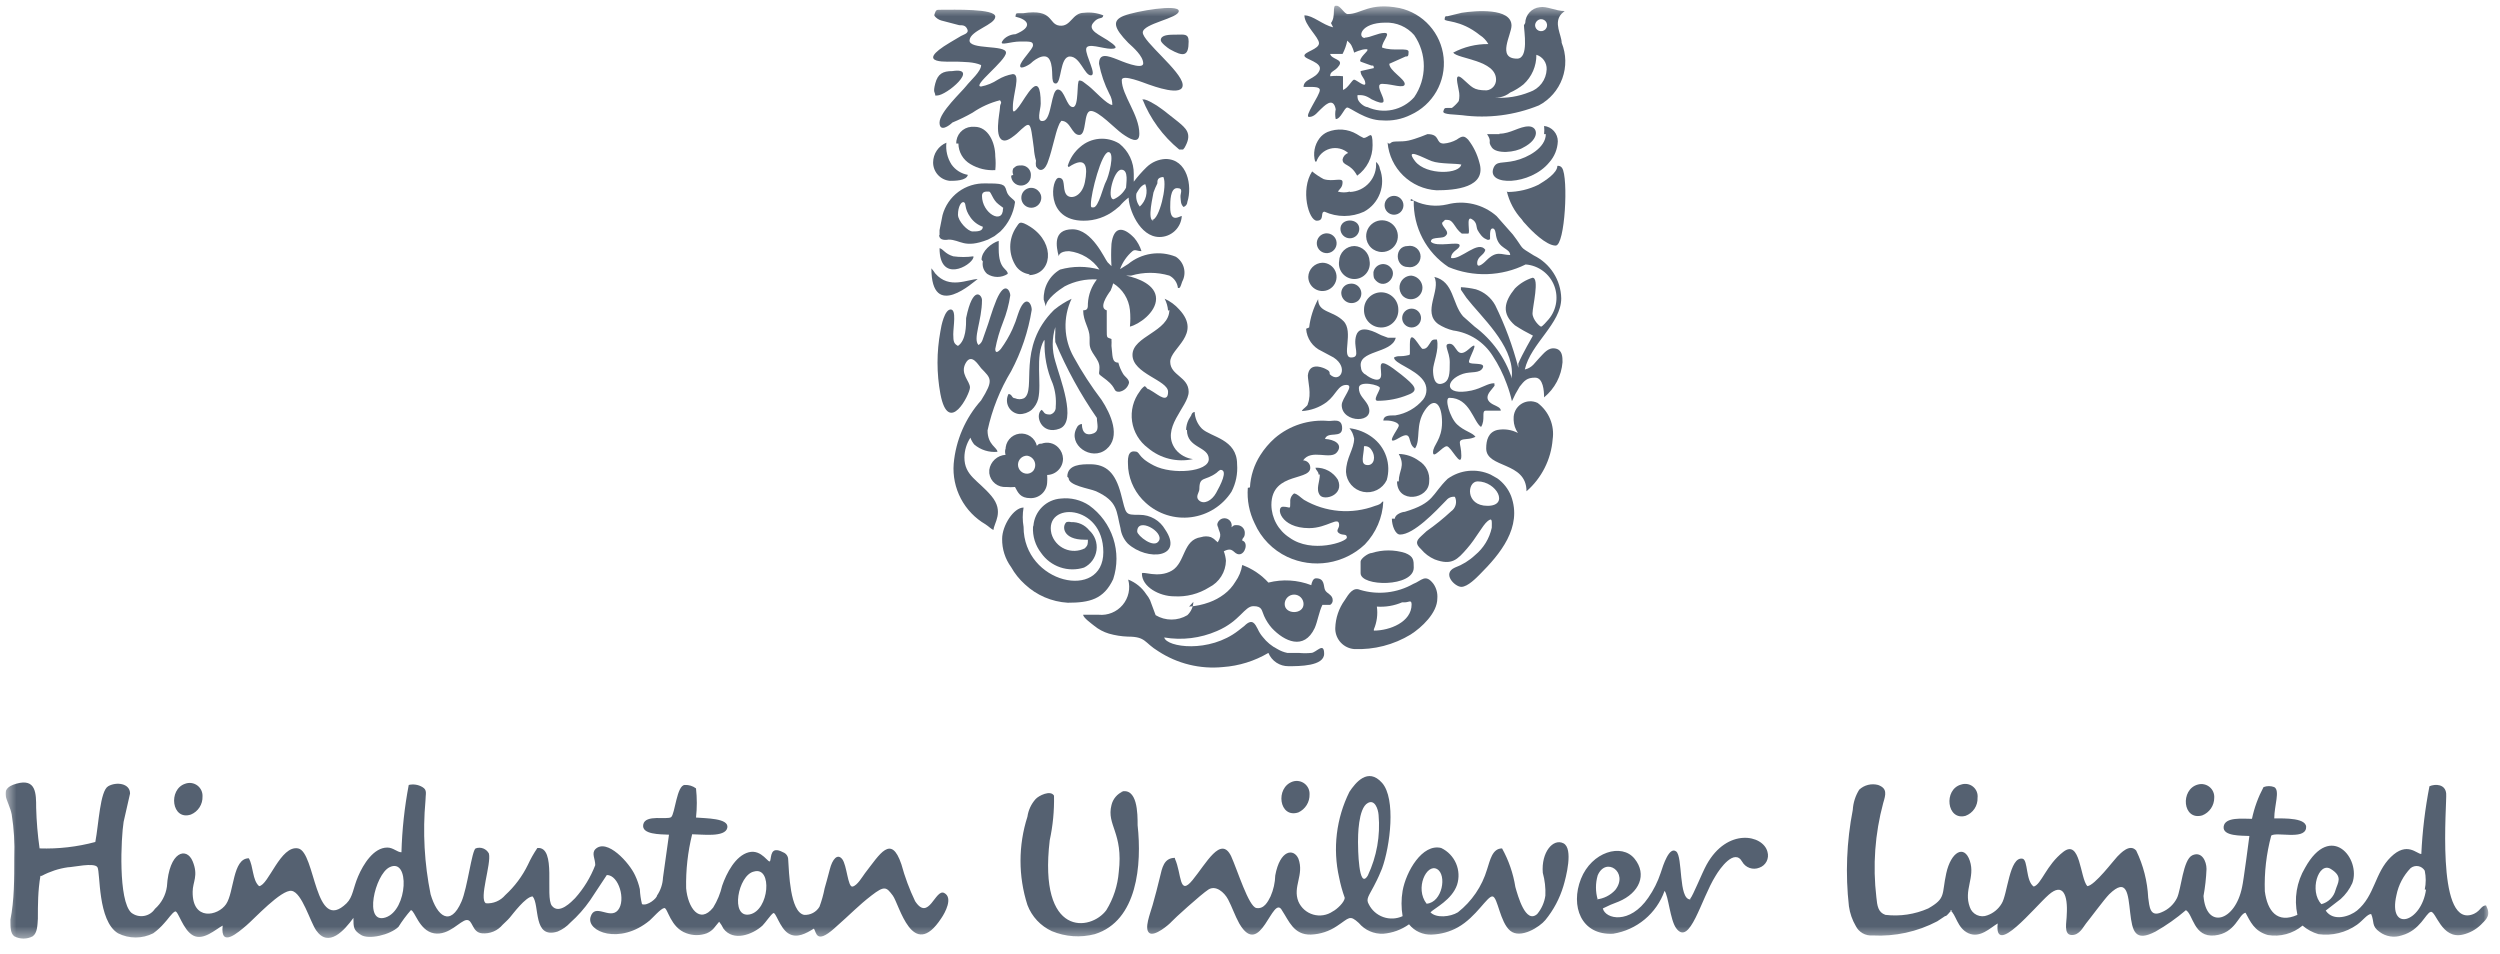 <svg xmlns="http://www.w3.org/2000/svg" fill="none" viewBox="0 0 228 87" height="87" width="228">
<g clip-path="url(#clip0_1467_3035)">
<mask height="86" width="227" y="0" x="0" maskUnits="userSpaceOnUse" style="mask-type:luminance" id="mask0_1467_3035">
<path fill="white" d="M226.93 0.5H0.5V85.6H226.93V0.5Z"></path>
</mask>
<g mask="url(#mask0_1467_3035)">
<path fill="#556171" d="M68.755 79.487C70.475 78.979 70.162 83.045 68.364 83.397C66.565 83.749 67.308 79.8 68.755 79.487ZM35.517 79.096C37.394 78.157 37.199 83.006 35.166 83.671C33.132 84.336 34.188 79.761 35.517 79.096ZM3.805 79.878C4.549 79.48 5.356 79.215 6.191 79.096C6.66 79.096 8.615 78.627 8.889 79.096C9.162 79.565 8.889 83.984 10.766 85.118C11.263 85.369 11.812 85.499 12.369 85.499C12.926 85.499 13.475 85.369 13.972 85.118C14.347 84.847 14.689 84.532 14.989 84.179C15.262 83.906 15.693 83.241 15.966 83.124C16.24 83.006 16.67 84.805 17.609 85.313C18.547 85.822 19.642 84.766 20.307 84.414C20.072 86.525 21.753 85 22.457 84.414C23.161 83.827 25.664 81.09 26.602 81.247C27.541 81.403 28.284 84.062 28.831 84.844C29.965 86.486 31.412 84.844 32.233 83.71C32.233 84.57 32.233 84.844 32.937 85.274C33.641 85.704 35.557 85.274 36.339 84.531C36.675 83.993 37.055 83.484 37.473 83.006C37.825 83.006 38.216 84.883 39.584 85.118C40.953 85.352 41.969 83.945 42.556 83.906C43.142 83.866 43.025 85.04 43.964 85.118C44.316 85.149 44.672 85.094 44.998 84.958C45.325 84.822 45.614 84.608 45.841 84.336C46.075 84.101 46.271 83.945 46.505 83.671C46.74 83.397 47.952 81.755 48.578 81.755C49.242 82.537 48.578 85.665 50.846 84.961C51.292 84.776 51.692 84.496 52.019 84.14C52.697 83.536 53.3 82.853 53.818 82.107L55.343 79.8C56.437 79.8 57.102 82.107 56.359 83.006C55.616 83.906 54.248 82.302 53.857 83.632C53.465 84.961 56.516 86.213 59.253 83.945C59.526 83.71 60.269 82.85 60.582 82.811C60.895 82.772 61.13 84.609 62.615 85.118C63.209 85.336 63.86 85.336 64.453 85.118C65.079 84.844 65.196 84.492 65.587 84.062C65.74 84.255 65.871 84.465 65.978 84.688C66.878 85.9 68.637 85.235 69.537 84.414C69.81 84.14 70.28 83.436 70.514 83.28C70.749 83.124 71.101 84.609 71.883 85.118C72.665 85.626 73.525 85.118 74.229 84.688C74.463 85.04 74.424 86.134 76.067 84.688C77.709 83.241 78.257 82.615 79.469 81.677C80.681 80.738 80.837 80.895 81.424 81.677C82.01 82.459 83.222 87.738 85.842 83.749C86.194 83.241 86.937 81.872 86.116 81.442C85.295 81.012 84.708 84.101 83.457 82.185C82.94 81.104 82.521 79.978 82.206 78.822C81.267 76.046 80.251 77.884 78.882 79.643C78.647 79.956 78.178 80.777 77.748 80.856C77.318 80.934 77.24 78.9 76.81 78.353C76.38 77.805 75.91 78.353 75.676 79.291C75.441 80.23 75.363 80.425 75.207 81.012C75.097 81.584 74.94 82.147 74.737 82.693C74.594 82.935 74.386 83.132 74.138 83.263C73.89 83.394 73.61 83.454 73.33 83.436C72.039 83.163 71.961 79.526 71.883 78.392C71.883 78.246 71.838 78.104 71.754 77.985C71.67 77.866 71.551 77.776 71.414 77.727C70.24 77.102 70.358 78.157 70.24 78.509C70.123 78.861 69.498 77.415 68.285 77.727C67.073 78.04 66.252 79.643 65.861 80.777C65.698 81.482 65.42 82.156 65.04 82.772C63.789 84.336 62.733 82.772 62.576 81.012C62.541 79.353 62.725 77.696 63.124 76.085C63.984 76.085 66.135 76.398 66.33 75.499C66.526 74.599 64.297 74.638 63.476 74.56C63.574 73.677 63.574 72.785 63.476 71.901C63.184 71.681 62.824 71.571 62.459 71.588C61.716 71.588 61.56 74.247 61.208 74.521C60.856 74.795 58.862 74.247 58.666 75.186C58.471 76.124 60.23 76.085 61.012 76.124C61.012 76.124 60.543 79.526 60.465 80.034C60.438 80.622 60.249 81.191 59.917 81.677C59.917 81.911 59.057 82.654 58.549 82.459C58.44 82.01 58.374 81.552 58.353 81.09C58.257 80.658 58.113 80.239 57.923 79.839C57.415 78.705 55.342 76.398 54.287 77.454C53.935 77.845 54.287 78.314 54.287 78.9C53.862 80.008 53.24 81.028 52.449 81.911C52.136 82.224 51.002 83.436 50.337 82.615C49.673 81.794 50.807 77.18 49.008 77.336C48.679 77.82 48.392 78.33 48.148 78.861C47.638 79.909 46.935 80.851 46.075 81.638C45.861 81.891 45.59 82.09 45.284 82.219C44.978 82.349 44.647 82.404 44.316 82.38C43.651 81.99 44.824 78.783 44.589 77.845C44.48 77.632 44.296 77.466 44.072 77.379C43.849 77.293 43.602 77.291 43.377 77.375C43.025 77.571 42.634 80.973 42.087 82.224C41.07 84.57 39.858 83.554 39.271 81.559C38.702 78.756 38.544 75.884 38.802 73.035C38.802 72.409 38.998 72.058 38.528 71.784C38.153 71.558 37.704 71.488 37.277 71.588C36.891 73.613 36.669 75.666 36.612 77.727C36.221 77.727 35.869 77.297 35.322 77.297C34.071 77.297 33.132 78.822 32.663 79.917C32.194 81.012 32.194 81.794 31.607 82.38C28.675 85.235 28.792 77.688 27.189 77.375C25.585 77.063 24.491 80.738 23.63 80.816C23.005 80.269 23.122 79.018 22.692 78.275C21.206 78.275 21.362 81.364 20.619 82.459C19.877 83.554 17.53 84.023 17.57 81.325C17.57 80.425 18.117 79.878 17.57 78.549C17.022 77.219 15.419 77.61 15.223 80.856C15.113 81.642 14.725 82.364 14.129 82.889C14.015 83.059 13.868 83.205 13.697 83.316C13.525 83.427 13.332 83.501 13.13 83.534C12.928 83.567 12.722 83.558 12.523 83.508C12.325 83.457 12.139 83.366 11.978 83.241C10.766 82.146 11.039 76.398 11.274 74.951L11.861 72.37C11.861 71.432 10.609 71.275 9.866 71.706C9.123 72.136 9.006 75.147 8.693 76.789C7.037 77.234 5.324 77.432 3.61 77.375C3.434 76.144 3.33 74.904 3.297 73.661C3.297 72.37 3.297 70.963 1.498 71.471C-0.3 71.979 0.834 72.996 1.068 74.286C1.273 75.579 1.352 76.889 1.303 78.197C1.303 80.113 1.303 82.107 0.951 83.866C0.951 84.609 0.951 85.118 1.303 85.391C1.562 85.528 1.851 85.6 2.144 85.6C2.437 85.6 2.725 85.528 2.984 85.391C3.414 85.079 3.414 84.375 3.454 83.788C3.454 82.498 3.454 81.247 3.688 79.878H3.805ZM221.254 81.129C220.824 84.179 217.774 85.04 218.556 81.638C218.741 80.71 219.189 79.854 219.846 79.174C219.943 79.095 220.055 79.038 220.176 79.007C220.297 78.975 220.423 78.971 220.546 78.993C220.669 79.015 220.785 79.064 220.887 79.136C220.989 79.208 221.074 79.301 221.137 79.409C221.256 79.976 221.256 80.562 221.137 81.129H221.254ZM211.713 82.459C210.579 81.286 211.439 78.549 212.573 79.252C213.707 79.956 213.199 80.504 213.004 81.168C212.923 81.479 212.761 81.762 212.534 81.989C212.307 82.216 212.024 82.378 211.713 82.459ZM177.85 83.006C178.398 83.358 178.476 84.648 179.532 85.118C180.588 85.587 181.526 84.609 182.191 84.218C181.839 87.347 185.554 82.733 186.844 81.599C188.134 80.465 188.604 81.599 188.486 83.436C188.486 84.062 188.173 85.235 188.916 85.274C189.659 85.313 190.011 84.492 190.246 84.218C190.481 83.945 191.927 81.99 192.357 81.559C194 79.956 194.078 81.559 194.273 83.241C194.469 84.922 194.704 85.939 196.581 84.961C197.566 84.399 198.495 83.744 199.357 83.006C200.022 83.397 200.061 85.509 201.977 85.313C203.893 85.118 204.166 83.358 204.792 83.241C205.222 84.023 205.574 84.922 206.825 85.274C207.384 85.369 207.957 85.341 208.504 85.192C209.051 85.044 209.559 84.778 209.993 84.414C210.414 84.774 210.907 85.041 211.439 85.196C212.679 85.367 213.937 85.059 214.959 84.336C215.506 83.945 215.897 83.358 216.249 83.358C216.562 84.062 216.249 84.453 217.031 85C217.314 85.209 217.643 85.346 217.99 85.4C218.337 85.455 218.692 85.425 219.025 85.313C220.746 84.844 221.215 83.28 221.684 83.163C222.154 83.045 222.662 85.704 224.617 85.235C225.236 85.089 225.803 84.778 226.259 84.336C226.768 83.827 227.198 83.475 226.729 82.576C226.22 82.576 226.22 83.202 225.36 83.436C222.154 84.297 223.17 73.231 223.092 72.37C223.014 71.51 222.114 71.471 221.567 71.706C221.169 73.744 220.92 75.809 220.824 77.884C220.394 77.884 219.534 76.711 218.048 78.157C216.562 79.604 216.601 81.677 214.959 83.045C214.333 83.554 212.808 84.101 212.104 83.045L213.473 81.99C213.921 81.586 214.281 81.093 214.529 80.543C215.35 78.314 212.573 74.912 210.227 79.135C209.453 80.427 209.201 81.965 209.523 83.436C207.686 84.257 206.786 83.084 206.552 81.286C206.494 79.572 206.692 77.858 207.138 76.202C207.646 75.85 210.071 76.593 210.305 75.577C210.54 74.56 208.311 74.638 207.412 74.638C207.412 73.465 207.959 72.097 207.412 71.784C207.097 71.663 206.749 71.663 206.434 71.784C205.947 72.694 205.592 73.668 205.379 74.677C204.557 74.677 202.915 74.482 202.798 75.381C202.68 76.281 204.44 76.202 205.144 76.241C205.144 76.241 204.597 80.465 204.479 80.895C203.854 84.062 201.195 84.805 200.96 81.716C201.11 80.902 201.201 80.079 201.234 79.252C201.234 78.549 200.804 77.61 199.943 78.001C199.083 78.392 198.927 81.129 198.536 81.911C198.239 82.499 197.739 82.957 197.128 83.202C196.072 83.671 196.033 82.693 195.916 81.872C195.844 80.379 195.472 78.916 194.821 77.571C194.234 76.906 193.413 77.805 193.1 78.118C192.788 78.431 191.028 80.777 190.363 80.816C189.698 80.073 189.738 76.476 188.173 77.688C186.609 78.9 186.179 80.66 185.475 80.856C184.732 80.347 184.967 78.431 184.459 78.314C183.247 78.079 183.09 81.599 182.543 82.42C182.248 82.911 181.792 83.284 181.252 83.475C181.099 83.537 180.934 83.567 180.769 83.563C180.603 83.558 180.44 83.52 180.29 83.451C180.14 83.381 180.005 83.281 179.895 83.158C179.785 83.034 179.701 82.89 179.649 82.733C179.063 81.168 180.157 80.034 179.649 78.509C179.141 76.984 177.929 77.688 177.499 79.643C177.068 81.599 177.499 81.911 175.856 82.85C174.629 83.391 173.278 83.594 171.946 83.436C171.281 83.202 171.203 82.615 171.125 81.833C170.783 78.952 170.995 76.032 171.75 73.231C171.985 72.448 172.141 71.901 171.281 71.588C170.981 71.509 170.666 71.507 170.366 71.582C170.065 71.657 169.788 71.807 169.561 72.018C169.215 72.572 169.013 73.204 168.974 73.856C168.409 76.754 168.291 79.721 168.622 82.654C168.712 83.289 168.924 83.9 169.248 84.453C169.387 84.732 169.607 84.963 169.879 85.117C170.15 85.27 170.462 85.338 170.773 85.313C172.821 85.423 174.862 84.977 176.677 84.023L177.381 83.554C177.616 83.554 177.811 83.084 178.046 83.006H177.85ZM130.106 82.42C129.011 81.012 130.106 78.744 131.045 79.252C131.983 79.761 131.553 82.302 130.106 82.42ZM124.749 73.231C125.375 72.879 125.688 73.778 125.727 74.325C125.896 76.217 125.558 78.12 124.749 79.839C123.889 81.286 123.85 77.258 123.85 76.789C123.85 76.32 123.85 73.7 124.749 73.231ZM107.153 78.236C106.137 78.236 105.98 79.174 105.785 79.995C105.589 80.816 105.354 81.716 105.12 82.537C104.885 83.358 104.338 84.688 104.807 85.079C105.276 85.47 106.645 84.297 106.84 84.062C107.036 83.827 109.538 81.559 110.203 81.129C110.868 80.699 111.65 81.364 112.002 82.029C112.354 82.693 112.628 83.514 113.019 84.218C114.974 87.581 116.069 81.403 116.929 83.045C117.554 83.984 117.985 85.274 119.549 85.235C120.402 85.204 121.228 84.933 121.934 84.453C123.068 83.71 123.068 83.397 123.928 84.179C124.199 84.503 124.541 84.76 124.928 84.929C125.315 85.099 125.735 85.177 126.157 85.157C127.002 85.087 127.813 84.79 128.503 84.297C128.75 84.606 129.066 84.852 129.427 85.015C129.787 85.178 130.181 85.253 130.576 85.235C131.412 85.206 132.23 84.978 132.961 84.57C134.642 83.632 135.659 81.677 136.128 81.755C136.597 81.833 136.793 84.101 137.731 84.883C138.67 85.665 140.429 84.531 140.938 83.906C141.683 82.994 142.241 81.944 142.58 80.816C142.815 80.034 143.518 77.375 142.58 76.906C141.642 76.437 140.547 77.727 140.703 79.604C140.889 80.279 140.968 80.978 140.938 81.677C140.851 82.295 140.594 82.877 140.195 83.358C139.139 84.297 138.435 81.716 138.201 80.895C138.006 79.66 137.595 78.468 136.988 77.375C136.089 77.375 135.894 78.47 135.62 79.291C135.158 80.838 134.229 82.204 132.961 83.202C132.257 83.632 130.967 83.749 130.458 83.202C130.849 82.811 132.413 82.068 132.883 80.699C133.09 80.058 133.058 79.364 132.792 78.746C132.526 78.127 132.044 77.626 131.436 77.336C129.715 76.906 128.229 79.487 127.917 81.247C127.788 82.01 127.788 82.79 127.917 83.554C127.361 83.81 126.726 83.84 126.149 83.635C125.572 83.43 125.098 83.008 124.828 82.459C124.554 81.99 124.828 81.716 125.297 80.816C125.766 79.917 125.805 79.761 126.04 79.213C126.783 77.18 127.33 72.84 126.04 71.393C124.749 69.946 123.615 71.393 123.068 72.214C121.863 74.635 121.532 77.397 122.129 80.034C122.252 80.659 122.422 81.273 122.638 81.872C122.638 82.263 121.934 82.928 121.543 83.124C121.286 83.299 120.994 83.416 120.687 83.465C120.38 83.515 120.066 83.496 119.767 83.41C119.468 83.324 119.192 83.173 118.958 82.968C118.725 82.763 118.539 82.509 118.415 82.224C117.867 80.856 118.962 79.8 118.415 78.314C117.985 77.336 116.733 77.493 116.303 79.839C116.286 80.499 116.14 81.15 115.873 81.755C115.638 82.224 115.287 82.928 114.583 82.811C113.879 82.693 112.862 79.37 112.276 78.079C111.337 76.163 110.008 78.744 108.756 80.269C107.505 81.794 107.779 79.683 107.153 78.314V78.236ZM102.422 72.175C102.159 72.285 101.927 72.456 101.743 72.673C101.56 72.891 101.43 73.149 101.366 73.426C100.897 75.264 102.461 75.929 102.031 79.526C101.933 80.76 101.545 81.952 100.897 83.006C99.489 84.922 94.68 85.548 95.735 76.632C96.024 75.297 96.155 73.932 96.126 72.566C95.814 72.018 94.719 72.566 94.445 72.879C94.044 73.328 93.786 73.886 93.702 74.482C92.861 77.101 92.861 79.918 93.702 82.537C94.103 83.594 94.903 84.451 95.931 84.922C97.169 85.438 98.543 85.534 99.841 85.196C103.751 83.984 104.142 78.822 103.751 75.264C103.751 74.208 103.751 71.745 102.187 72.214L102.422 72.175ZM145.708 82.029C145.5 81.314 145.5 80.554 145.708 79.839C146.451 78.079 148.563 79.565 147.311 81.168C146.863 81.657 146.251 81.963 145.591 82.029H145.708ZM154.154 82.029C153.059 82.029 153.49 78.118 152.864 77.649C152.238 77.18 151.691 78.861 151.456 79.604C151.19 80.411 150.808 81.175 150.322 81.872C148.641 84.336 146.412 83.827 146.177 82.85C146.646 82.611 147.129 82.402 147.624 82.224C149.501 81.442 150.244 79.761 149.071 78.314C147.898 76.867 145.161 77.688 144.183 80.152C143.206 82.615 144.183 85.313 147.116 85.157C148.177 84.987 149.173 84.534 149.999 83.846C150.824 83.157 151.449 82.26 151.808 81.247C152.16 81.677 152.317 83.906 152.864 84.648C154.115 86.369 155.132 81.99 156.461 79.878C156.852 79.213 158.182 77.336 158.886 78.588C159.035 78.854 159.276 79.056 159.564 79.157C159.852 79.258 160.167 79.25 160.45 79.135C160.737 79.037 160.974 78.831 161.113 78.561C161.251 78.291 161.28 77.979 161.193 77.688C160.802 76.124 157.517 75.459 155.64 78.861C155.21 79.643 154.389 81.716 154.154 81.95V82.029ZM178.867 71.549C177.225 71.979 177.538 74.873 179.258 74.404C179.59 74.28 179.875 74.055 180.072 73.76C180.269 73.465 180.367 73.115 180.353 72.761C180.376 72.571 180.351 72.379 180.279 72.201C180.208 72.023 180.092 71.867 179.944 71.746C179.796 71.625 179.619 71.543 179.431 71.509C179.243 71.475 179.049 71.488 178.867 71.549ZM200.452 71.549C198.809 71.979 199.044 74.873 200.843 74.365C201.165 74.239 201.442 74.018 201.638 73.732C201.833 73.446 201.938 73.108 201.938 72.761C201.951 72.574 201.919 72.386 201.844 72.213C201.77 72.041 201.655 71.889 201.509 71.77C201.363 71.651 201.191 71.569 201.007 71.531C200.823 71.492 200.633 71.499 200.452 71.549ZM117.906 71.275C116.264 71.823 116.655 74.677 118.415 74.091C118.726 73.946 118.988 73.713 119.169 73.422C119.349 73.13 119.441 72.792 119.431 72.448C119.44 72.26 119.403 72.072 119.324 71.9C119.244 71.729 119.125 71.579 118.975 71.464C118.825 71.349 118.65 71.272 118.464 71.239C118.278 71.206 118.087 71.219 117.906 71.275ZM16.905 71.471C15.302 71.979 15.653 74.873 17.413 74.286C17.735 74.152 18.008 73.923 18.197 73.629C18.385 73.336 18.48 72.993 18.469 72.644C18.48 72.451 18.443 72.258 18.362 72.082C18.28 71.907 18.156 71.754 18.002 71.638C17.847 71.522 17.666 71.446 17.474 71.416C17.283 71.387 17.087 71.406 16.905 71.471ZM85.217 1.438C85.374 1.645 85.593 1.796 85.842 1.869L87.485 2.299C87.797 2.299 88.071 2.299 88.228 2.69C88.384 3.081 87.797 3.159 87.524 3.354L86.663 3.863C83.105 5.974 86.663 5.583 87.289 5.622C87.915 5.662 88.775 5.622 89.479 5.935C89.479 6.522 88.501 7.343 88.11 7.851C87.719 8.36 85.686 10.236 85.686 11.175C85.686 12.113 86.585 11.449 86.859 11.175C87.49 10.914 88.104 10.614 88.697 10.276C89.458 9.753 90.305 9.369 91.199 9.142C91.434 9.454 91.199 9.376 91.199 9.806C91.199 10.236 90.574 12.817 91.629 12.817C91.981 12.817 92.49 12.387 92.724 12.192C94.054 10.94 93.937 10.979 94.288 13.521C94.312 13.905 94.378 14.285 94.484 14.655C94.456 14.823 94.456 14.995 94.484 15.163C94.758 15.633 95.11 15.594 95.383 15.163C95.485 14.992 95.564 14.808 95.618 14.616C95.97 13.638 96.244 12.192 96.517 11.527C96.576 11.342 96.669 11.17 96.791 11.019C97.651 11.019 97.73 12.309 98.433 12.309C99.137 12.309 98.785 10.119 99.489 10.119C100.193 10.119 101.679 11.722 102.344 12.192C103.008 12.661 103.908 13.208 103.908 12.192C103.908 10.471 102.305 8.672 102.305 7.304C102.305 6.717 104.377 7.578 104.729 7.695C105.081 7.812 107.974 8.907 107.857 7.695C107.74 6.483 104.221 3.785 104.221 2.963C104.221 2.142 107.505 1.673 107.505 1.008C107.505 0.344 103.595 1.008 102.5 1.438C101.405 1.869 101.562 2.533 102.891 3.902C103.36 4.332 104.26 5.114 104.26 5.779C104.26 6.444 102.109 5.505 101.913 5.427C101.014 5.075 100.232 4.801 100.232 5.818C100.415 6.77 100.731 7.691 101.171 8.555C101.353 8.863 101.448 9.214 101.444 9.572C100.975 9.572 99.763 8.203 99.294 7.851C98.824 7.499 98.707 7.343 98.433 7.343C98.16 7.343 98.433 9.767 97.847 9.767C97.26 9.767 97.104 8.164 96.478 8.164C95.853 8.164 95.931 10.823 95.188 11.019C94.445 11.214 94.914 10.002 94.914 9.454C94.914 6.092 93.546 8.907 92.92 9.728C92.294 10.549 92.373 10.002 92.373 9.728C92.373 8.633 93.115 6.756 92.373 6.756C91.888 6.838 91.424 7.011 91.004 7.265C90.542 7.571 90.023 7.784 89.479 7.89C88.579 7.89 91.747 5.544 91.747 4.801C91.747 4.058 88.345 4.567 88.423 3.667C88.501 2.768 90.769 2.26 90.769 1.517C90.769 0.774 87.015 0.891 85.764 0.891C85.373 0.891 85.373 0.891 85.217 1.321V1.438ZM117.163 55.087C117.163 54.859 117.254 54.64 117.415 54.479C117.577 54.317 117.796 54.227 118.024 54.227C118.252 54.227 118.471 54.317 118.632 54.479C118.793 54.64 118.884 54.859 118.884 55.087C118.884 56.065 117.163 56.065 117.163 55.087ZM108.835 54.892C108.818 55.352 108.621 55.787 108.287 56.104C107.85 56.366 107.35 56.504 106.84 56.504C106.331 56.504 105.831 56.366 105.394 56.104L104.885 54.735C104.791 54.539 104.673 54.355 104.533 54.188C104.139 53.583 103.564 53.118 102.891 52.858C103.001 53.256 103.012 53.674 102.924 54.077C102.836 54.48 102.652 54.856 102.386 55.172C102.12 55.487 101.782 55.733 101.4 55.889C101.018 56.045 100.604 56.105 100.193 56.065H98.785C98.785 56.338 99.567 56.886 99.802 57.081C100.195 57.4 100.647 57.639 101.131 57.785C101.692 57.946 102.269 58.038 102.852 58.059C104.533 58.059 104.338 58.606 105.628 59.388C107.373 60.532 109.457 61.043 111.533 60.835C112.996 60.732 114.415 60.29 115.678 59.545C115.827 59.908 116.082 60.218 116.41 60.434C116.737 60.65 117.123 60.763 117.515 60.757C118.493 60.757 120.761 60.757 120.761 59.623C120.761 58.489 120.018 59.545 119.588 59.545C119.211 59.583 118.831 59.583 118.454 59.545H117.906H117.398C117.08 59.479 116.776 59.36 116.499 59.193C115.98 58.931 115.525 58.557 115.169 58.098C114.977 57.875 114.819 57.624 114.7 57.355C114.465 56.925 114.231 56.338 113.488 57.081L112.94 57.511C110.281 59.584 106.41 59.036 106.176 58.137C107.802 58.413 109.473 58.209 110.985 57.55C113.097 56.651 113.488 55.282 114.309 55.282C115.13 55.282 115.052 55.674 115.287 56.182C115.465 56.58 115.703 56.949 115.99 57.277C117.124 58.489 118.923 59.349 119.901 57.277C120.174 56.651 120.292 55.791 120.604 55.165C120.604 55.165 120.995 55.165 121.308 55.165C121.383 55.122 121.445 55.059 121.486 54.983C121.528 54.907 121.547 54.822 121.543 54.735C121.543 54.227 120.995 54.149 120.839 53.797C120.683 53.445 120.839 52.741 120.018 52.741C119.744 52.741 119.627 53.132 119.588 53.367C118.34 52.885 116.974 52.803 115.678 53.132C115.023 52.413 114.205 51.863 113.292 51.529C113.205 52.079 112.99 52.601 112.667 53.054C112.405 53.495 112.06 53.88 111.65 54.188C111.234 54.504 110.773 54.754 110.281 54.931C109.69 55.147 109.072 55.279 108.444 55.322L108.835 54.892ZM131.788 20.051C132.296 20.051 132.335 20.051 132.883 20.872C133.006 21.035 133.15 21.18 133.313 21.302C133.547 21.302 133.665 21.302 133.899 21.302C134.134 21.302 133.665 19.66 134.212 19.973C134.76 20.286 134.603 20.716 134.76 20.99C134.916 21.263 135.19 21.694 135.542 21.811C135.591 21.852 135.653 21.875 135.718 21.875C135.782 21.875 135.844 21.852 135.893 21.811C135.893 21.811 135.893 21.576 135.893 21.42C135.893 21.263 135.894 20.833 136.128 20.833C136.363 20.833 136.402 21.224 136.441 21.498C136.676 22.749 137.692 22.593 137.731 23.258C136.91 23.258 136.519 22.788 135.542 23.766C135.542 23.766 134.72 24.626 134.72 24.001C134.72 23.375 135.346 23.297 135.463 22.788C134.799 21.85 133.235 23.727 132.335 23.531C132.335 22.867 133.156 22.749 133.117 22.358C133.078 21.967 131.006 22.593 130.497 22.046C130.497 21.733 130.849 21.733 131.162 21.694C131.475 21.654 131.749 21.694 131.944 21.381C132.14 21.068 131.514 20.677 131.514 20.325L131.788 20.051ZM128.933 18.292C128.906 19.487 129.182 20.67 129.736 21.73C130.29 22.79 131.104 23.692 132.101 24.352C133.222 24.82 134.431 25.04 135.645 25C136.86 24.959 138.051 24.659 139.139 24.118C139.716 24.163 140.268 24.371 140.731 24.718C141.195 25.065 141.549 25.537 141.754 26.078C141.959 26.619 142.006 27.208 141.889 27.775C141.772 28.342 141.497 28.863 141.094 29.279C141.094 29.279 140.664 29.788 140.547 29.788C140.429 29.788 139.765 29.162 139.765 28.576C139.765 27.989 140.429 25.33 139.765 25.33C139.159 25.521 138.609 25.856 138.161 26.308C137.145 27.559 136.949 28.615 138.161 29.67C138.69 30.015 139.239 30.328 139.804 30.609C139.804 30.609 138.787 32.368 138.474 33.151V33.542C137.966 31.572 137.259 29.659 136.363 27.833C135.985 27.141 135.355 26.623 134.603 26.386C134.154 26.28 133.696 26.215 133.235 26.19C133.235 26.19 133.235 26.19 133.235 26.425L133.743 27.168C135.072 28.888 137.966 31.43 137.888 34.128C137.867 34.258 137.867 34.39 137.888 34.519C137.268 32.629 136.08 30.977 134.486 29.788L133.43 28.849C132.413 27.676 132.609 25.682 130.81 25.252C131.436 26.464 129.676 28.458 131.162 29.553C131.581 29.825 132.044 30.024 132.531 30.14C133.263 30.237 133.964 30.495 134.586 30.893C135.207 31.292 135.734 31.822 136.128 32.447C136.658 33.253 137.092 34.119 137.419 35.028C137.611 35.537 137.768 36.06 137.888 36.592C138.091 36.133 138.327 35.688 138.592 35.262C139.022 34.715 139.256 34.441 139.999 34.441C140.742 34.441 140.82 35.653 140.82 36.24C141.302 35.846 141.7 35.359 141.989 34.808C142.278 34.257 142.452 33.653 142.502 33.033C142.502 32.564 142.502 31.899 141.837 31.782C141.172 31.665 140.781 32.251 140.39 32.642C139.999 33.033 139.765 33.542 139.061 33.698C139.608 31.313 142.385 29.514 142.385 27.207C142.367 26.388 142.124 25.59 141.682 24.9C141.241 24.211 140.618 23.656 139.882 23.297C138.435 22.397 139.1 22.867 137.966 21.381L136.48 19.699C135.874 19.169 135.147 18.796 134.363 18.612C133.579 18.428 132.762 18.439 131.983 18.643C130.985 18.872 129.94 18.762 129.011 18.331C128.62 18.096 128.66 18.096 128.66 18.331L128.933 18.292ZM124.085 5.622L125.062 5.974C125.297 5.974 125.258 5.974 125.297 6.209L124.085 6.483C124.085 6.952 124.476 7.108 124.515 7.578C124.554 8.047 123.694 7.265 123.498 7.265C123.303 7.265 122.951 8.047 122.481 8.203V6.952C122.091 6.911 121.698 6.911 121.308 6.952C121.308 6.444 121.738 6.561 122.129 5.974C122.52 5.388 121.426 5.427 121.308 4.919H122.442C122.642 4.537 122.787 4.129 122.872 3.706C122.872 3.706 122.872 3.706 123.107 3.941C123.342 4.176 123.498 4.801 123.498 4.801C123.498 4.801 124.124 4.488 124.593 4.488C125.062 4.488 124.085 5.075 124.045 5.544L124.085 5.622ZM124.515 3.472C123.772 3.472 124.045 2.064 126.353 2.064C126.846 2.047 127.337 2.139 127.79 2.335C128.244 2.532 128.647 2.826 128.972 3.198C129.546 4.032 129.853 5.021 129.853 6.033C129.853 7.045 129.546 8.034 128.972 8.868C128.451 9.453 127.756 9.855 126.989 10.017C126.222 10.179 125.424 10.091 124.71 9.767C124.436 9.767 123.811 9.298 123.811 8.907C123.795 8.83 123.795 8.75 123.811 8.672C124.28 8.672 124.515 8.672 125.101 9.063C127.604 10.276 124.788 7.46 126.196 7.656C126.9 7.656 128.112 8.125 128.112 7.656C128.112 7.187 126.704 6.444 126.704 5.818L128.19 5.153C128.386 5.153 128.464 5.153 128.464 4.723C128.464 4.293 127.056 4.723 126.04 4.332C126.04 3.746 126.9 3.003 126.274 3.003C125.649 3.003 124.984 3.433 124.436 3.433L124.515 3.472ZM121.582 2.494C120.604 2.26 119.744 1.399 118.962 1.399C118.962 2.299 120.292 3.394 120.292 3.941C120.292 4.488 118.962 4.723 118.962 5.075C118.962 5.427 120.683 5.662 120.331 6.444C119.979 7.226 118.884 7.187 118.884 7.929H119.197H119.627C119.822 7.929 120.37 7.929 120.37 8.203C120.37 8.712 118.884 10.667 119.392 10.667C119.901 10.667 120.213 10.158 120.448 9.963C120.683 9.767 121.582 8.712 121.817 9.963C121.754 10.259 121.754 10.566 121.817 10.862C122.286 10.862 122.599 9.806 122.872 9.806C123.146 9.806 124.554 10.979 126.04 10.979C126.943 11.05 127.848 10.875 128.66 10.471C129.645 10.023 130.464 9.276 131.002 8.337C131.539 7.398 131.768 6.313 131.656 5.237C131.543 4.161 131.095 3.147 130.375 2.339C129.655 1.531 128.699 0.97 127.643 0.735C124.867 0.187 124.163 1.282 122.911 1.282C122.599 1.282 122.247 0.5 121.856 0.5C121.465 0.5 121.856 1.478 121.386 2.103L121.582 2.494ZM89.244 31.469C88.697 30.922 89.557 29.24 89.557 27.363C89.557 26.894 88.736 25.956 88.11 29.006C88.11 29.709 88.11 31.039 87.367 31.547C87.015 31.352 86.937 31.195 86.937 30.492C86.937 29.788 87.25 28.224 86.703 28.224C86.155 28.224 85.842 29.67 85.764 30.218C85.414 32.105 85.414 34.04 85.764 35.927C86.507 39.837 88.462 35.927 88.462 35.34C88.462 34.754 87.524 34.089 88.071 33.111C88.619 32.134 89.283 33.385 89.479 33.581C90.378 34.519 90.652 34.636 89.479 36.513C88.043 38.123 87.165 40.152 86.976 42.3C86.892 43.398 87.119 44.498 87.631 45.473C88.143 46.448 88.919 47.259 89.87 47.814C90.183 48.01 90.417 48.283 90.613 48.322C90.613 47.736 91.629 46.68 90.417 45.233C89.205 43.786 87.954 43.395 87.954 41.714C87.962 41.075 88.151 40.451 88.501 39.915C88.58 40.143 88.699 40.355 88.853 40.541C89.143 40.787 89.479 40.972 89.842 41.086C90.204 41.2 90.586 41.241 90.965 41.206C90.965 40.815 90.065 40.58 90.065 39.251C90.479 37.345 91.206 35.522 92.216 33.854C93.144 32.106 93.779 30.217 94.093 28.263C94.093 27.598 93.467 26.777 92.842 28.654C92.703 29.121 92.533 29.578 92.333 30.022C92.043 30.656 91.689 31.259 91.278 31.821C90.965 32.173 90.769 32.212 90.769 31.821C90.926 30.992 91.162 30.18 91.473 29.397C91.79 28.604 92.013 27.777 92.138 26.933C92.138 26.581 91.669 25.526 90.887 27.324C90.417 28.458 90.222 29.319 89.909 30.14C89.596 30.961 89.635 31.195 89.244 31.469ZM113.801 44.49C113.714 45.609 113.931 46.73 114.426 47.736C115.018 49.076 116.073 50.159 117.398 50.786C118.555 51.328 119.849 51.51 121.111 51.308C122.373 51.106 123.546 50.529 124.476 49.652C125.49 48.594 126.088 47.205 126.157 45.742C125.922 45.742 126.157 45.937 125.414 46.133C124.359 46.529 123.23 46.686 122.107 46.591C120.984 46.496 119.896 46.153 118.923 45.585C118.532 45.311 118.376 45.077 118.024 44.999C117.902 45.087 117.805 45.205 117.743 45.343C117.682 45.48 117.657 45.631 117.672 45.781C117.672 46.563 117.672 46.211 117.007 46.211C116.342 46.211 116.733 48.166 119.392 48.166C121.074 48.166 122.129 46.993 122.129 47.892C122.129 48.205 121.778 48.401 122.129 48.635C122.481 48.87 122.833 48.635 122.833 49.026C122.833 49.417 119.627 50.512 117.594 49.026C117.096 48.704 116.686 48.265 116.4 47.746C116.113 47.228 115.959 46.647 115.951 46.054C115.951 42.887 119.861 43.982 119.47 42.457C119.429 42.323 119.346 42.205 119.234 42.121C119.122 42.036 118.985 41.99 118.845 41.988C119.588 40.893 121.347 41.988 121.934 41.245C122.52 40.502 121.66 40.072 120.839 40.033C121.074 39.29 122.403 40.033 122.403 39.055C122.403 38.078 121.543 38.429 121.152 38.39C120.274 38.312 119.389 38.41 118.55 38.678C117.711 38.947 116.933 39.381 116.264 39.954C115.749 40.41 115.301 40.937 114.935 41.519C114.375 42.399 114.051 43.409 113.996 44.451L113.801 44.49Z" clip-rule="evenodd" fill-rule="evenodd"></path>
<path fill="#556171" d="M136.324 8.906C136.558 8.906 137.145 8.906 137.731 8.437C138.167 8.245 138.575 7.995 138.944 7.694C139.318 7.352 139.616 6.935 139.819 6.47C140.021 6.005 140.122 5.503 140.117 4.996C140.398 5.082 140.643 5.26 140.813 5.5C140.983 5.741 141.068 6.031 141.055 6.325C141.038 6.789 140.879 7.237 140.599 7.608C140.319 7.978 139.933 8.254 139.491 8.398C138.488 8.806 137.404 8.98 136.324 8.906ZM139.999 2.298C140.007 2.162 140.062 2.033 140.155 1.933C140.248 1.833 140.373 1.768 140.508 1.75C140.617 1.743 140.727 1.768 140.822 1.823C140.917 1.878 140.993 1.961 141.04 2.06C141.088 2.159 141.105 2.27 141.088 2.379C141.072 2.487 141.023 2.588 140.948 2.669C140.873 2.749 140.776 2.806 140.669 2.83C140.562 2.855 140.45 2.846 140.347 2.806C140.245 2.766 140.157 2.696 140.095 2.606C140.033 2.515 140 2.408 139.999 2.298ZM138.983 2.298C138.983 2.806 139.452 5.348 138.357 5.348C136.48 5.348 137.849 3.158 137.849 2.337C137.849 0.695 134.564 0.968 133.313 1.164L132.022 1.477C131.788 1.477 131.788 1.477 131.749 1.75C131.71 2.024 133.156 1.75 134.955 3.197C135.281 3.4 135.55 3.683 135.737 4.018C134.62 4.007 133.517 4.276 132.531 4.8C132.961 5.387 136.441 5.465 136.441 7.264C136.443 7.504 136.356 7.736 136.197 7.917C136.039 8.097 135.819 8.213 135.581 8.241C134.33 8.241 134.251 7.929 133.391 7.186C132.531 6.443 133 7.85 133.039 8.241C133.114 8.563 133.114 8.897 133.039 9.219C132.861 9.456 132.65 9.666 132.413 9.845H131.983C131.788 9.845 131.71 9.845 131.631 10.157C131.553 10.47 132.765 10.431 133.352 10.509C135.724 10.821 138.136 10.511 140.351 9.61C141.341 9.083 142.101 8.208 142.484 7.154C142.867 6.099 142.845 4.94 142.424 3.901C142.424 3.197 141.642 2.063 142.424 1.242C142.424 1.242 142.424 1.242 142.697 1.007C141.876 1.007 141.055 0.538 140.43 0.656C140.07 0.694 139.736 0.861 139.491 1.128C139.247 1.394 139.108 1.741 139.1 2.102L138.983 2.298ZM101.014 23.922C100.741 23.609 99.606 20.911 97.808 20.911C96.009 20.911 96.322 22.475 96.556 23.374C96.556 23.374 96.556 22.905 97.495 22.905C98.051 22.97 98.587 23.154 99.066 23.444C99.545 23.734 99.956 24.124 100.271 24.586C99.095 24.254 97.85 24.254 96.674 24.586C96.2 24.864 95.811 25.265 95.549 25.748C95.288 26.23 95.163 26.775 95.188 27.323L95.383 27.949C95.383 27.284 96.596 26.424 97.104 26.111C98.008 25.643 99.021 25.427 100.037 25.486C99.546 26.115 99.259 26.879 99.216 27.675C99.216 28.066 99.216 28.301 98.785 28.301C98.785 29.318 99.372 29.943 99.372 30.765C99.372 31.586 99.372 30.999 99.372 31.312C99.372 32.211 100.271 32.681 100.271 33.502C100.271 34.323 99.998 33.932 100.936 34.675C101.874 35.418 101.483 35.73 102.07 35.73C102.284 35.698 102.484 35.603 102.644 35.456C102.804 35.31 102.918 35.12 102.969 34.909C102.969 34.557 102.578 34.362 102.422 34.088C102.231 33.771 102.086 33.429 101.992 33.072C101.366 33.072 101.483 32.407 101.366 31.547C101.378 31.338 101.378 31.129 101.366 30.921C100.936 30.725 100.936 30.921 100.936 30.021C100.936 29.122 100.936 29.005 100.936 28.301C100.193 28.105 100.936 26.971 101.288 26.502C101.383 26.287 101.462 26.065 101.523 25.838C101.945 26.098 102.303 26.452 102.567 26.872C102.831 27.293 102.996 27.768 103.048 28.262C103.099 28.769 103.099 29.28 103.048 29.787C103.869 29.591 105.433 28.497 105.433 27.245C105.433 25.994 103.83 25.368 102.696 25.134H103.165C104.301 24.8 105.509 24.8 106.645 25.134C106.859 25.243 107.043 25.404 107.18 25.602C107.316 25.8 107.401 26.029 107.427 26.268C107.623 26.268 107.623 26.268 107.818 25.681C108.025 25.299 108.079 24.853 107.97 24.432C107.862 24.011 107.598 23.647 107.232 23.413C106.515 23.124 105.734 23.033 104.97 23.15C104.206 23.267 103.488 23.587 102.891 24.078L102.148 24.547C102.378 23.911 102.768 23.345 103.282 22.905C103.517 22.709 103.712 22.905 104.103 22.905C103.966 22.46 103.74 22.048 103.439 21.693C102.383 20.598 101.562 20.676 101.366 22.24C101.325 22.917 101.325 23.596 101.366 24.273L101.014 23.922ZM94.21 48.048C94.162 48.907 94.426 49.754 94.953 50.433C95.378 51.043 95.986 51.501 96.69 51.74C97.394 51.98 98.155 51.987 98.864 51.763C99.168 51.613 99.43 51.391 99.629 51.116C99.827 50.841 99.955 50.522 100.002 50.186C100.048 49.85 100.011 49.508 99.895 49.19C99.778 48.872 99.585 48.587 99.333 48.361C99.137 48.117 98.886 47.922 98.6 47.793C98.315 47.664 98.003 47.604 97.691 47.618C97.55 47.579 97.401 47.579 97.26 47.618C96.83 47.969 96.909 49.221 98.903 49.221H99.216C99.216 49.612 99.216 49.729 98.942 50.003C98.659 50.148 98.347 50.228 98.028 50.238C97.71 50.248 97.394 50.187 97.102 50.06C96.81 49.933 96.55 49.743 96.341 49.503C96.132 49.263 95.978 48.98 95.892 48.673C95.188 45.741 100.623 45.897 100.623 50.355C100.623 54.812 93.35 53.248 93.35 48.048C93.248 47.466 93.248 46.87 93.35 46.288C92.451 46.288 91.395 47.93 91.395 49.143C91.381 50.069 91.669 50.975 92.216 51.723C92.545 52.31 92.968 52.838 93.468 53.288C94.534 54.288 95.918 54.883 97.378 54.969C99.372 54.969 100.662 54.656 101.523 52.818C101.92 51.61 101.922 50.307 101.528 49.097C101.134 47.888 100.365 46.835 99.333 46.093C98.572 45.589 97.659 45.368 96.752 45.467C96.11 45.511 95.504 45.784 95.045 46.236C94.586 46.688 94.304 47.289 94.249 47.93L94.21 48.048ZM134.76 43.903C136.48 43.903 137.692 46.132 135.659 46.132C133.626 46.132 133.782 43.903 134.76 43.903ZM126.939 47.305C126.939 47.93 127.252 48.752 127.682 48.752C128.933 48.752 130.928 46.64 131.905 45.623C131.998 45.509 132.118 45.419 132.255 45.365C132.392 45.31 132.541 45.291 132.687 45.311C132.797 45.538 132.822 45.797 132.757 46.041C132.693 46.284 132.543 46.497 132.335 46.64C131.633 47.289 130.889 47.89 130.106 48.439L129.598 48.908C129.129 49.338 129.09 49.612 129.598 50.081C129.935 50.489 130.364 50.811 130.849 51.02C132.413 51.606 132.922 51.02 133.782 50.042C134.642 49.064 135.19 47.93 135.659 47.539C136.128 47.148 136.05 47.539 136.05 48.126C135.838 49.108 135.301 49.99 134.525 50.629C133.994 51.126 133.369 51.511 132.687 51.763C131.475 52.31 132.687 53.522 133.274 53.522C133.86 53.522 134.681 52.662 134.955 52.388C136.793 50.55 138.865 48.087 137.81 45.232C137.555 44.589 137.121 44.032 136.558 43.629L135.933 43.277C135.304 42.992 134.612 42.877 133.925 42.946C133.238 43.014 132.582 43.264 132.022 43.668C130.537 45.115 130.849 45.858 128.112 46.679C127.878 46.679 127.213 46.914 127.213 47.305H126.939Z" clip-rule="evenodd" fill-rule="evenodd"></path>
<path fill="#556171" d="M103.948 18.838C103.818 18.675 103.723 18.486 103.669 18.284C103.616 18.082 103.604 17.872 103.635 17.665C103.635 17.665 104.026 16.844 104.456 16.805C104.583 17.156 104.603 17.537 104.512 17.899C104.422 18.261 104.225 18.588 103.948 18.838ZM101.562 18.174C100.898 18.174 101.562 15.476 102.266 15.476C102.97 15.476 102.696 16.766 102.696 17.118C102.451 17.59 102.051 17.963 101.562 18.174ZM105.199 20.129C104.573 20.129 105.199 17.704 105.199 17.548C105.3 17.267 105.417 16.993 105.551 16.727C105.551 16.453 105.551 16.179 106.098 16.14C106.489 16.922 105.707 20.05 105.082 20.05L105.199 20.129ZM99.724 18.916C99.49 18.916 99.49 18.916 99.49 18.604C99.49 17.626 100.467 13.872 101.093 13.872C101.719 13.872 101.093 16.179 100.859 16.57C100.624 16.961 100.194 18.916 99.724 18.916ZM97.456 15.241C99.099 14.146 99.216 15.241 98.942 16.61C98.668 17.978 97.574 18.252 97.222 17.704C96.87 17.157 97.222 16.218 96.557 16.218C95.892 16.218 95.267 20.129 98.825 20.129C99.86 20.135 100.866 19.79 101.68 19.151L102.11 18.799C102.353 18.509 102.629 18.246 102.931 18.017C102.931 18.995 103.909 21.615 105.746 21.615C106.266 21.615 106.766 21.417 107.144 21.061C107.522 20.705 107.75 20.217 107.78 19.699C107.584 19.699 106.724 20.402 106.724 18.916C106.724 18.369 106.724 17.157 107.35 17.157C107.975 17.157 107.623 17.626 107.662 17.978C107.701 18.33 107.662 18.604 107.936 18.877C108.036 18.845 108.124 18.783 108.187 18.699C108.25 18.615 108.285 18.513 108.288 18.408C108.757 16.961 108.288 14.498 106.294 14.498C105.649 14.529 105.038 14.793 104.573 15.241C104.149 15.653 103.756 16.098 103.4 16.57C103.4 16.218 103.4 16.179 103.4 15.867C103.406 15.333 103.29 14.805 103.059 14.323C102.829 13.842 102.49 13.42 102.071 13.09C101.522 12.756 100.88 12.606 100.24 12.662C99.6 12.718 98.994 12.978 98.512 13.403C97.974 13.854 97.58 14.452 97.378 15.124L97.456 15.241ZM119.119 29.983C119.146 30.418 119.291 30.837 119.539 31.196C119.787 31.554 120.129 31.838 120.527 32.016L121.622 32.602C123.069 33.541 122.169 35.027 121.27 34.127C121.27 33.932 121.27 33.815 120.84 33.619C120.41 33.423 119.393 33.111 119.276 34.245C119.276 34.792 119.628 35.926 119.276 36.825C119.276 37.06 118.807 37.256 118.728 37.49C119.548 37.443 120.336 37.157 120.996 36.669C121.896 35.965 122.013 35.105 122.795 35.105C123.577 35.105 122.365 36.317 122.365 36.943C122.365 38.624 125.571 38.663 124.75 36.943C124.437 36.356 123.929 36.083 123.929 35.379C123.929 34.675 125.845 35.105 125.845 35.379C125.845 35.652 125.141 36.552 125.649 36.552C126.602 36.552 127.545 36.366 128.426 36.004C129.482 35.613 129.012 35.144 127.8 34.166C125.493 32.329 125.962 33.306 125.962 34.166C125.962 35.027 124.907 34.479 124.555 34.166C124.433 34.111 124.329 34.023 124.254 33.913C124.178 33.803 124.133 33.674 124.125 33.541C123.733 31.898 126.94 32.289 127.292 30.804H126.588L125.962 30.569C125.493 30.334 124.046 29.513 123.694 30.569C123.342 31.625 124.164 32.602 123.225 32.602C122.287 32.602 123.499 30.256 122.521 29.279C121.544 28.301 120.214 28.536 120.214 27.284C119.781 28.086 119.503 28.961 119.393 29.865L119.119 29.983ZM106.646 28.262C106.646 30.256 103.283 30.647 103.283 32.368C103.283 34.088 106.528 34.675 106.528 35.731C106.528 36.786 105.668 36.043 105.16 35.731L104.769 35.496C104.573 35.496 104.573 35.261 104.378 35.222C104.204 35.348 104.058 35.508 103.948 35.691C103.656 36.079 103.444 36.52 103.323 36.989C103.203 37.458 103.176 37.947 103.245 38.427C103.314 38.907 103.478 39.368 103.726 39.784C103.974 40.201 104.302 40.564 104.691 40.853C105.251 41.327 105.913 41.665 106.625 41.841C107.337 42.018 108.08 42.027 108.796 41.87C108.185 41.792 107.625 41.485 107.232 41.009C105.746 39.054 108.405 37.099 108.405 35.731C108.405 34.362 106.724 34.245 106.724 32.993C106.724 31.742 109.657 30.491 107.545 28.223C107.176 27.806 106.723 27.473 106.216 27.245C106.394 27.585 106.501 27.957 106.528 28.34L106.646 28.262Z" clip-rule="evenodd" fill-rule="evenodd"></path>
<path fill="#556171" d="M111.298 42.849C112.041 42.849 111.298 44.257 110.907 44.96C110.516 45.664 109.812 46.016 109.382 45.664C108.952 45.312 109.382 44.921 109.382 44.608C109.382 43.396 109.89 43.905 110.946 43.123C110.946 43.123 111.22 42.849 111.337 42.849H111.298ZM108.248 39.212C108.248 40.894 110.242 40.698 110.242 41.871C110.242 43.044 106.918 43.318 105.237 42.458C103.556 41.597 104.103 41.167 103.399 41.167C102.695 41.167 102.891 42.34 102.891 42.731C103.019 43.937 103.59 45.052 104.494 45.86C105.048 46.366 105.707 46.745 106.423 46.971C107.139 47.197 107.896 47.264 108.64 47.167C109.385 47.07 110.099 46.812 110.734 46.411C111.369 46.009 111.908 45.474 112.314 44.843C112.714 44.073 112.89 43.206 112.823 42.34C112.823 40.033 110.438 39.877 109.616 39.095C109.213 38.687 108.976 38.143 108.952 37.57C108.952 37.57 108.717 37.57 108.639 37.883L108.404 38.274C108.258 38.566 108.178 38.886 108.17 39.212H108.248ZM128.542 32.369C127.564 32.604 127.604 32.369 127.134 32.604C127.134 33.151 129.011 33.621 129.793 34.676C129.987 34.929 130.092 35.238 130.092 35.556C130.092 35.874 129.987 36.184 129.793 36.436C129.148 37.208 128.245 37.722 127.252 37.883C126.665 37.883 126.196 37.883 126.157 38.352H126.47C126.939 38.352 127.643 38.547 127.564 38.86C127.486 39.173 126.196 40.776 127.564 39.955C128.933 39.134 128.268 40.464 129.05 40.894C129.598 40.112 129.05 38.743 129.95 37.414C130.849 36.084 131.514 36.905 131.514 38.508C131.514 40.112 130.693 40.581 130.693 41.246C130.693 41.91 131.553 40.698 131.944 40.698C132.335 40.698 133.273 42.771 133.273 41.558C133.273 40.346 132.726 40.112 133.821 40.033C134.078 40.015 134.33 39.949 134.564 39.838C134.29 39.447 133.547 39.33 132.882 38.704C132.218 38.078 131.709 36.28 132.179 36.28C134.055 36.28 134.368 38.469 135.072 38.939C135.502 38.274 135.072 37.453 135.502 37.453C135.932 37.453 136.206 37.453 136.871 37.453C136.871 37.179 136.519 37.062 136.206 36.905C135.893 36.749 135.346 36.397 135.893 35.693C136.441 34.989 136.284 35.302 136.284 34.95C135.659 34.95 135.229 35.38 134.212 35.615C131.631 36.162 131.788 34.637 133.43 34.09C134.173 33.855 134.955 34.09 135.229 33.542C135.502 32.995 134.095 33.308 133.977 33.034C133.86 32.76 135.15 30.766 133.977 31.822C132.804 32.878 132.882 31.353 132.218 31.353C131.553 31.353 132.218 32.017 132.218 33.034C132.218 34.051 132.218 34.794 131.514 34.989C130.81 35.185 130.693 34.325 130.693 33.738C130.693 33.151 131.279 31.9 131.045 30.962C130.654 30.962 130.614 30.962 130.38 31.353C130.145 31.744 129.989 31.822 129.754 31.822C129.52 31.822 128.581 29.75 128.581 31.392V32.252L128.542 32.369ZM95.266 31.079C95.216 32.422 95.469 33.758 96.009 34.989C96.249 35.666 96.342 36.385 96.282 37.101C96.296 37.26 96.252 37.418 96.159 37.547C96.066 37.676 95.929 37.768 95.774 37.805C95.148 37.805 95.266 37.57 94.992 37.374C94.327 37.883 94.992 39.721 96.634 39.095C98.277 38.469 96.634 34.403 96.243 32.956C95.93 31.937 95.93 30.847 96.243 29.828V29.437C96.243 29.71 96.243 30.062 96.243 30.297C96.221 30.596 96.221 30.897 96.243 31.196C97.264 33.629 98.535 35.948 100.036 38.117C100.036 38.665 100.31 39.291 99.723 39.525C99.137 39.76 98.668 39.525 98.668 38.665C98.564 38.673 98.465 38.71 98.382 38.773C98.299 38.835 98.235 38.92 98.198 39.017C97.338 40.542 99.528 42.106 100.897 40.972C102.265 39.838 101.288 37.726 100.466 36.475C99.524 35.236 98.674 33.929 97.925 32.565C97.469 31.759 97.213 30.855 97.179 29.93C97.145 29.004 97.334 28.084 97.729 27.247C97.156 27.519 96.617 27.861 96.126 28.264C92.685 31.666 94.562 35.576 93.389 36.319C93.26 36.378 93.12 36.409 92.978 36.409C92.836 36.409 92.696 36.378 92.568 36.319C92.255 36.319 92.333 35.967 91.981 35.928C91.884 36.109 91.832 36.312 91.832 36.517C91.831 36.723 91.882 36.926 91.978 37.108C92.075 37.29 92.215 37.445 92.386 37.56C92.557 37.674 92.754 37.745 92.959 37.766C93.371 37.775 93.774 37.637 94.093 37.374C94.376 37.11 94.579 36.771 94.679 36.397C95.031 34.95 94.366 32.487 95.227 31.001L95.266 31.079ZM125.296 57.395C125.574 56.742 125.669 56.025 125.57 55.322C126.359 55.378 127.15 55.244 127.877 54.931H128.151C128.464 54.931 128.738 54.658 128.738 55.127C128.738 56.73 126.743 57.512 125.296 57.512V57.395ZM121.777 57.395C121.795 57.853 121.979 58.289 122.296 58.62C122.613 58.952 123.041 59.156 123.498 59.194C125.312 59.27 127.108 58.807 128.659 57.864C129.637 57.239 131.084 55.909 131.084 54.58C131.124 54.109 131 53.639 130.732 53.25C129.989 52.273 129.637 52.976 128.894 53.25C128.164 53.664 127.359 53.925 126.526 54.019C125.692 54.113 124.849 54.038 124.045 53.797C123.42 53.524 123.029 54.11 122.638 54.736C122.103 55.478 121.804 56.363 121.777 57.278V57.395ZM92.607 1.517C93.78 1.791 94.249 2.456 92.607 3.121C92.216 3.121 91.629 3.355 91.395 3.785C91.16 4.216 92.138 3.785 93.076 3.785C94.014 3.785 94.21 3.785 94.21 4.137C94.21 4.489 93.037 5.584 93.037 6.014C93.037 6.444 94.053 5.78 94.053 5.741C94.053 5.701 95.305 4.607 95.735 5.467C96.165 6.327 95.735 7.617 96.282 7.617C96.83 7.617 96.634 5.154 97.573 5.154C98.511 5.154 98.902 6.874 99.489 6.874C100.075 6.874 98.98 5.037 99.059 4.45C99.137 3.864 100.584 4.45 101.327 4.45C102.07 4.45 101.718 4.137 101.014 3.668C100.31 3.199 99.176 2.769 99.684 2.104C100.193 1.439 100.545 1.83 100.623 1.4C100.065 1.178 99.46 1.097 98.863 1.166C97.768 1.166 97.69 2.456 96.634 2.339C95.579 2.221 96.126 0.775 93.311 1.205H92.88C92.685 1.205 92.646 1.205 92.607 1.517ZM133.273 14.93C133.273 15.907 130.067 16.024 129.05 14.695C128.034 13.366 129.832 14.421 130.575 14.695C131.318 14.969 132.804 14.89 133.273 15.008V14.93ZM126.548 13.014C126.649 14.151 127.154 15.214 127.972 16.011C128.79 16.807 129.866 17.284 131.005 17.354C132.687 17.354 135.62 17.119 134.916 14.812C134.721 14.059 134.376 13.354 133.899 12.74C133.547 12.388 133.391 12.349 132.843 12.74C132.481 12.938 132.082 13.058 131.67 13.092C130.888 13.092 131.396 12.232 130.184 12.232C130.184 12.232 129.168 12.662 128.464 12.818C127.76 12.975 127.056 12.818 126.861 13.014C126.665 13.209 126.626 13.014 126.47 13.014H126.548ZM111.063 47.815C111.063 48.519 111.572 48.597 111.063 49.457C110.789 49.262 110.829 49.183 110.438 48.988C110.145 48.892 109.83 48.892 109.538 48.988C107.857 49.222 108.131 51.295 106.879 52.038C105.628 52.781 104.142 52.038 104.142 52.312C104.142 53.524 105.745 54.384 107.075 54.384C108.203 54.453 109.325 54.166 110.281 53.563C110.732 53.336 111.112 52.99 111.38 52.562C111.649 52.135 111.796 51.643 111.806 51.139C111.782 50.844 111.717 50.554 111.611 50.278C112.51 49.809 112.471 50.552 113.018 50.552C113.566 50.552 113.879 49.457 113.292 49.301C113.292 48.988 113.527 49.105 113.527 48.597C113.527 48.501 113.507 48.406 113.47 48.318C113.432 48.23 113.376 48.151 113.307 48.085C113.237 48.019 113.155 47.968 113.065 47.935C112.975 47.902 112.879 47.888 112.784 47.893C112.51 47.893 112.549 47.893 112.314 48.089C112.339 47.991 112.34 47.888 112.319 47.79C112.298 47.691 112.255 47.598 112.193 47.519C112.131 47.439 112.051 47.375 111.961 47.331C111.87 47.287 111.77 47.264 111.669 47.264C111.568 47.264 111.469 47.287 111.378 47.331C111.287 47.375 111.208 47.439 111.146 47.519C111.084 47.598 111.04 47.691 111.019 47.79C110.998 47.888 111 47.991 111.024 48.089L111.063 47.815ZM138.044 38.313C138.059 38.733 138.195 39.141 138.435 39.486C137.858 39.187 137.197 39.09 136.558 39.212C135.737 39.408 135.541 40.151 135.541 40.894C135.541 42.731 139.217 42.067 139.217 44.804C140.601 43.6 141.458 41.901 141.602 40.072C141.694 39.447 141.615 38.808 141.374 38.223C141.133 37.638 140.739 37.129 140.234 36.749C139.995 36.633 139.731 36.581 139.467 36.599C139.203 36.616 138.947 36.702 138.726 36.848C138.505 36.994 138.326 37.195 138.207 37.431C138.087 37.668 138.031 37.931 138.044 38.196V38.313ZM93.662 43.201C93.445 43.201 93.236 43.114 93.082 42.96C92.928 42.806 92.841 42.597 92.841 42.38C92.841 42.162 92.928 41.953 93.082 41.799C93.236 41.645 93.445 41.558 93.662 41.558C93.816 41.578 93.961 41.639 94.083 41.734C94.204 41.83 94.298 41.956 94.354 42.1C94.41 42.244 94.426 42.4 94.401 42.553C94.376 42.705 94.31 42.848 94.21 42.966C94.129 43.049 94.032 43.113 93.923 43.154C93.815 43.194 93.699 43.21 93.584 43.201H93.662ZM91.707 40.894C91.647 41.085 91.647 41.289 91.707 41.48C91.34 41.503 90.992 41.652 90.722 41.901C90.451 42.15 90.275 42.485 90.222 42.849V43.162C90.27 43.532 90.46 43.868 90.752 44.102C91.043 44.335 91.414 44.446 91.786 44.413C92.046 44.439 92.308 44.439 92.568 44.413C92.841 44.921 93.037 45.43 93.975 45.43C94.363 45.44 94.739 45.299 95.024 45.036C95.309 44.773 95.48 44.409 95.5 44.022C95.519 43.788 95.519 43.552 95.5 43.318C95.888 43.308 96.256 43.147 96.526 42.869C96.796 42.592 96.947 42.219 96.947 41.832C96.936 41.451 96.782 41.089 96.517 40.816C96.326 40.612 96.079 40.471 95.808 40.408C95.536 40.345 95.252 40.365 94.992 40.464C94.757 40.464 94.757 40.464 94.562 40.659C94.48 40.308 94.27 40 93.973 39.796C93.676 39.591 93.314 39.505 92.957 39.554C92.599 39.603 92.273 39.783 92.042 40.06C91.811 40.337 91.692 40.69 91.707 41.05V40.894ZM87.367 19.583C87.367 18.84 87.68 18.332 87.915 18.449C88.149 18.566 87.914 18.996 88.501 19.817C88.777 20.218 89.174 20.52 89.635 20.678C89.635 21.108 89.127 21.108 88.697 21.108C88.266 21.108 87.367 20.169 87.367 19.583ZM89.557 17.862C89.557 17.432 89.948 17.471 90.182 17.471C90.417 17.471 90.495 18.214 91.082 18.644C91.668 19.075 91.473 18.918 91.473 19.035C91.473 20.521 89.557 19.465 89.557 17.862ZM85.647 21.421C85.647 22.046 86.507 21.851 86.507 21.851C87.602 21.851 87.914 22.711 90.104 21.851L90.691 21.538L91.238 21.108C91.965 20.394 92.433 19.459 92.568 18.449C92.568 18.175 91.942 18.019 91.786 17.393C91.629 16.767 91.395 16.728 89.87 16.728C88.987 16.698 88.12 16.968 87.41 17.493C86.7 18.018 86.189 18.769 85.959 19.622L85.686 20.991C85.686 20.991 85.686 21.225 85.686 21.46L85.647 21.421ZM137.418 17.432C137.643 18.397 138.115 19.286 138.787 20.013C138.885 20.171 139.003 20.316 139.139 20.443C139.647 21.03 141.016 22.398 141.876 22.398C142.736 22.398 143.049 16.181 142.462 15.321C142.418 15.25 142.353 15.193 142.277 15.159C142.2 15.124 142.115 15.112 142.032 15.125C142.032 15.79 140.898 16.494 140.312 16.846C139.435 17.276 138.473 17.503 137.496 17.51L137.418 17.432Z" clip-rule="evenodd" fill-rule="evenodd"></path>
<path fill="#556171" d="M103.712 48.478C103.712 47.109 106.136 48.478 105.706 49.299C105.276 50.12 103.712 48.83 103.712 48.478ZM97.455 43.59C97.455 44.294 99.293 44.529 99.958 44.802C101.991 45.741 101.796 46.64 102.187 48.165C102.253 48.693 102.486 49.186 102.852 49.573C104.65 51.215 108.013 50.863 106.254 48.282C106.02 47.877 105.683 47.541 105.278 47.308C104.873 47.075 104.414 46.952 103.946 46.953C102.539 46.953 102.734 46.953 102.226 45.037C101.718 43.121 100.896 42.339 99.41 42.339C98.668 42.339 97.338 42.339 97.338 43.473L97.455 43.59ZM123.107 17.47C122.749 17.572 122.37 17.572 122.012 17.47C122.207 17.196 122.442 17.079 122.442 16.609C122.442 16.14 121.582 16.609 120.721 16.336C120.346 16.138 119.993 15.902 119.666 15.632C118.571 17.313 119.353 20.129 120.096 20.129C120.839 20.129 120.37 19.307 120.8 19.307C121.364 19.565 121.978 19.698 122.598 19.698C123.219 19.698 123.832 19.565 124.397 19.307C125.071 18.941 125.589 18.343 125.855 17.624C126.121 16.905 126.117 16.114 125.844 15.397C125.814 15.15 125.688 14.925 125.492 14.771C125.524 15.11 125.487 15.451 125.383 15.774C125.279 16.098 125.11 16.396 124.887 16.652C124.664 16.909 124.391 17.117 124.085 17.264C123.779 17.411 123.446 17.494 123.107 17.509V17.47ZM124.749 42.417C123.967 42.417 124.397 41.518 124.397 40.696C124.526 40.678 124.658 40.697 124.777 40.753C124.895 40.808 124.994 40.898 125.062 41.009C125.531 41.674 125.296 42.417 124.749 42.417ZM123.498 39.993C123.498 40.97 122.755 41.752 122.755 43.043C122.778 43.476 122.944 43.89 123.229 44.218C123.513 44.547 123.898 44.771 124.324 44.856C124.749 44.941 125.191 44.882 125.58 44.688C125.969 44.495 126.281 44.177 126.469 43.785C126.676 43.076 126.66 42.32 126.422 41.621C126.184 40.921 125.736 40.312 125.14 39.875C124.533 39.424 123.819 39.141 123.068 39.054C123.177 39.185 123.268 39.33 123.341 39.484C123.407 39.649 123.459 39.819 123.498 39.993ZM93.78 25.095C95.93 25.095 96.321 22.24 94.014 20.715C92.919 20.011 92.959 20.363 92.685 20.715C92.325 21.246 92.133 21.872 92.133 22.514C92.133 23.155 92.325 23.782 92.685 24.312C92.832 24.511 93.02 24.677 93.236 24.798C93.451 24.919 93.69 24.994 93.936 25.016L93.78 25.095Z" clip-rule="evenodd" fill-rule="evenodd"></path>
<path fill="#556171" d="M120.058 14.732C120.152 14.451 120.314 14.197 120.53 13.993C120.746 13.79 121.009 13.643 121.295 13.565C121.581 13.488 121.883 13.482 122.172 13.55C122.461 13.617 122.729 13.754 122.952 13.95C122.823 13.995 122.709 14.073 122.62 14.176C122.53 14.279 122.47 14.403 122.443 14.537C122.443 15.162 123.147 14.85 123.773 16.023C124.211 15.705 124.568 15.288 124.813 14.805C125.058 14.322 125.184 13.788 125.18 13.246C125.18 11.682 124.868 12.582 124.359 12.582C124.143 12.479 123.934 12.362 123.734 12.23C123.335 11.995 122.888 11.856 122.427 11.822C121.966 11.788 121.503 11.861 121.075 12.034C120.78 12.162 120.524 12.364 120.332 12.621C120.109 12.919 119.957 13.265 119.89 13.631C119.822 13.997 119.839 14.374 119.941 14.732H120.058ZM124.086 51.215V52.271C124.086 53.522 128.934 53.561 128.934 51.763C128.934 51.098 128.934 50.746 128.152 50.433C127.16 50.121 126.095 50.121 125.102 50.433C124.789 50.433 124.086 50.941 124.086 51.215ZM140.978 12.23C140.978 13.481 139.336 14.38 138.162 14.654C136.989 14.928 136.481 14.654 136.207 15.319C135.543 17 139.57 16.922 141.291 14.811C141.767 14.283 142.043 13.605 142.073 12.895C142.075 12.547 141.948 12.21 141.717 11.951C141.486 11.691 141.167 11.525 140.821 11.487C140.848 11.734 140.848 11.983 140.821 12.23H140.978ZM87.407 13.09C87.41 13.471 87.513 13.845 87.705 14.174C87.897 14.503 88.172 14.776 88.502 14.967C89.185 15.376 89.976 15.567 90.77 15.514C90.814 15.098 90.814 14.679 90.77 14.263C90.77 12.973 90.105 11.565 88.893 11.565H88.58C88.2 11.595 87.846 11.77 87.591 12.054C87.336 12.338 87.2 12.709 87.212 13.09H87.407ZM127.409 43.903C127.409 45.975 130.342 45.584 130.342 43.903C130.38 43.533 130.312 43.16 130.146 42.828C129.98 42.495 129.722 42.217 129.404 42.026C128.87 41.632 128.228 41.414 127.566 41.4C128.191 42.534 127.566 42.886 127.566 43.903H127.409ZM104.182 9.023C104.891 10.823 106.049 12.411 107.545 13.637C107.545 13.637 107.819 13.637 107.897 13.637C107.997 13.537 108.077 13.417 108.132 13.286C108.718 12.152 108.132 11.682 107.428 11.096L106.138 10.079L105.59 9.688C105.59 9.688 104.182 8.75 104.182 9.18V9.023ZM124.398 28.262C124.393 28.477 124.432 28.692 124.513 28.891C124.594 29.091 124.715 29.272 124.869 29.422C125.024 29.573 125.207 29.69 125.409 29.766C125.61 29.842 125.825 29.876 126.041 29.865C126.246 29.855 126.448 29.805 126.634 29.716C126.82 29.628 126.986 29.505 127.124 29.352C127.262 29.2 127.369 29.021 127.438 28.828C127.507 28.634 127.537 28.428 127.527 28.223C127.527 27.808 127.362 27.41 127.068 27.117C126.775 26.823 126.377 26.659 125.962 26.659C125.548 26.659 125.15 26.823 124.857 27.117C124.563 27.41 124.398 27.808 124.398 28.223V28.262Z" clip-rule="evenodd" fill-rule="evenodd"></path>
<path fill="#556171" d="M136.754 12.231H135.62C136.128 13.013 135.62 12.817 136.05 13.443C136.48 14.069 138.201 13.912 138.943 13.443C140.468 12.661 140.273 11.527 139.413 11.527C138.552 11.527 137.77 12.192 136.754 12.192V12.231ZM126.04 22.984C126.327 22.984 126.609 22.898 126.847 22.737C127.086 22.576 127.271 22.348 127.38 22.081C127.488 21.815 127.514 21.522 127.455 21.24C127.396 20.959 127.254 20.701 127.048 20.5C126.842 20.3 126.58 20.165 126.297 20.114C126.014 20.062 125.722 20.097 125.458 20.212C125.195 20.328 124.972 20.519 124.817 20.762C124.663 21.005 124.585 21.289 124.593 21.576C124.603 21.953 124.76 22.311 125.03 22.574C125.3 22.837 125.663 22.984 126.04 22.984ZM122.129 23.805C122.095 24.007 122.106 24.214 122.16 24.411C122.214 24.608 122.311 24.792 122.443 24.948C122.575 25.104 122.739 25.23 122.925 25.316C123.111 25.402 123.313 25.447 123.518 25.447C123.722 25.447 123.924 25.402 124.11 25.316C124.296 25.23 124.46 25.104 124.592 24.948C124.725 24.792 124.821 24.608 124.875 24.411C124.929 24.214 124.94 24.007 124.906 23.805C124.887 23.448 124.737 23.111 124.484 22.858C124.231 22.606 123.894 22.456 123.537 22.437C123.17 22.436 122.818 22.579 122.555 22.835C122.292 23.091 122.14 23.439 122.129 23.805ZM119.314 25.252C119.314 25.507 119.39 25.757 119.532 25.969C119.673 26.181 119.875 26.346 120.111 26.444C120.346 26.542 120.606 26.567 120.856 26.518C121.106 26.468 121.336 26.345 121.517 26.165C121.697 25.984 121.82 25.754 121.87 25.504C121.92 25.253 121.894 24.994 121.797 24.758C121.699 24.522 121.534 24.321 121.321 24.179C121.109 24.037 120.86 23.962 120.604 23.962C120.265 23.971 119.943 24.111 119.703 24.351C119.463 24.59 119.324 24.913 119.314 25.252ZM85.1 14.812C85.098 15.232 85.254 15.637 85.536 15.948C85.818 16.26 86.207 16.454 86.625 16.493C87.055 16.493 88.15 16.493 88.267 15.946C87.667 15.841 87.133 15.504 86.781 15.007C86.4 14.416 86.234 13.712 86.312 13.013C85.955 13.16 85.649 13.409 85.434 13.729C85.218 14.049 85.102 14.426 85.1 14.812ZM120.37 43.278C120.37 43.943 119.979 44.608 120.37 45.155C120.761 45.703 122.638 45.155 122.012 43.748C121.799 43.402 121.499 43.12 121.142 42.927C120.785 42.735 120.384 42.64 119.979 42.653C119.979 42.887 120.253 42.965 120.253 43.278H120.37ZM89.636 23.844C89.597 24.051 89.613 24.264 89.681 24.463C89.75 24.662 89.869 24.839 90.027 24.978C90.306 25.16 90.632 25.257 90.965 25.257C91.298 25.257 91.624 25.16 91.904 24.978C91.904 24.47 91.082 24.626 91.082 22.71C91.082 22.358 91.082 22.28 91.082 21.967C90.418 22.163 89.518 22.906 89.518 23.688L89.636 23.844ZM89.206 25.448C88.267 25.448 86.586 26.425 85.295 24.939C85.188 24.776 85.07 24.619 84.943 24.47C84.943 29.319 88.854 25.643 89.166 25.448H89.206ZM85.452 8.712C86.351 8.712 89.362 6.092 86.859 6.483C85.999 6.483 85.53 6.717 85.295 7.617C85.061 8.516 85.295 8.36 85.295 8.712H85.452ZM127.643 26.073C127.622 26.234 127.635 26.397 127.682 26.552C127.729 26.708 127.809 26.851 127.917 26.973C128.073 27.133 128.276 27.239 128.497 27.276C128.717 27.313 128.944 27.279 129.144 27.179C129.344 27.079 129.507 26.918 129.61 26.719C129.713 26.521 129.75 26.294 129.715 26.073C129.673 25.826 129.551 25.601 129.367 25.431C129.183 25.261 128.948 25.157 128.699 25.135C128.44 25.141 128.192 25.239 127.999 25.411C127.806 25.583 127.68 25.817 127.643 26.073ZM105.863 3.667C105.863 3.902 106.488 4.371 106.684 4.489C107.935 5.192 108.404 5.153 108.404 3.785C108.404 3.042 107.974 3.159 107.31 3.159C106.645 3.159 105.863 3.159 105.863 3.667Z" clip-rule="evenodd" fill-rule="evenodd"></path>
<path fill="#556171" d="M88.775 23.376C88.165 23.46 87.547 23.46 86.937 23.376C86.155 23.141 86.037 22.711 85.686 22.633C85.686 25.839 88.54 24.275 88.775 23.493V23.376ZM128.386 24.353C128.528 24.382 128.674 24.379 128.815 24.344C128.956 24.309 129.087 24.244 129.199 24.152C129.311 24.06 129.401 23.945 129.463 23.814C129.526 23.683 129.558 23.54 129.558 23.395C129.558 23.25 129.526 23.107 129.463 22.976C129.401 22.845 129.311 22.73 129.199 22.638C129.087 22.547 128.956 22.481 128.815 22.446C128.674 22.411 128.528 22.408 128.386 22.437C127.134 22.437 127.213 24.353 128.386 24.353ZM93.154 17.901C93.136 18.019 93.142 18.14 93.17 18.256C93.199 18.372 93.25 18.481 93.321 18.577C93.391 18.674 93.481 18.755 93.583 18.817C93.685 18.878 93.798 18.919 93.917 18.938C94.035 18.955 94.155 18.95 94.271 18.921C94.387 18.893 94.496 18.842 94.593 18.771C94.689 18.7 94.77 18.611 94.832 18.509C94.894 18.407 94.935 18.293 94.953 18.175C94.977 18.032 94.964 17.886 94.916 17.749C94.868 17.612 94.787 17.49 94.679 17.393C94.561 17.275 94.412 17.193 94.25 17.154C94.088 17.116 93.918 17.124 93.76 17.177C93.602 17.23 93.461 17.325 93.354 17.453C93.247 17.581 93.178 17.736 93.154 17.901ZM122.325 26.66C122.316 26.845 122.362 27.028 122.457 27.187C122.552 27.346 122.692 27.473 122.86 27.552C123.027 27.632 123.214 27.66 123.397 27.633C123.58 27.607 123.751 27.527 123.889 27.403C124.024 27.269 124.113 27.095 124.143 26.906C124.173 26.718 124.142 26.525 124.055 26.355C123.968 26.185 123.829 26.047 123.659 25.962C123.488 25.876 123.295 25.847 123.107 25.878C122.905 25.896 122.716 25.984 122.573 26.127C122.43 26.27 122.342 26.459 122.325 26.66ZM120.096 22.085C120.07 22.324 120.14 22.563 120.29 22.75C120.441 22.937 120.659 23.056 120.898 23.082C121.136 23.108 121.375 23.038 121.562 22.888C121.749 22.738 121.869 22.519 121.895 22.281C121.907 22.163 121.897 22.043 121.864 21.929C121.83 21.815 121.775 21.709 121.7 21.616C121.626 21.524 121.534 21.447 121.43 21.39C121.326 21.332 121.211 21.297 121.093 21.284C120.975 21.271 120.855 21.281 120.741 21.315C120.627 21.348 120.521 21.404 120.428 21.478C120.336 21.552 120.259 21.644 120.202 21.748C120.145 21.853 120.109 21.967 120.096 22.085ZM92.216 16.024C92.216 16.263 92.31 16.492 92.479 16.66C92.648 16.829 92.876 16.924 93.115 16.924C93.353 16.924 93.582 16.829 93.751 16.66C93.92 16.492 94.014 16.263 94.014 16.024C94.025 15.911 94.013 15.797 93.98 15.689C93.946 15.58 93.891 15.479 93.819 15.392C93.746 15.305 93.657 15.233 93.556 15.18C93.456 15.128 93.345 15.096 93.232 15.086C92.763 15.086 92.724 15.086 92.411 15.36C92.369 15.452 92.347 15.552 92.347 15.653C92.347 15.754 92.369 15.854 92.411 15.946L92.216 16.024ZM125.257 24.822C125.257 25.213 125.257 25.37 125.492 25.604C126.391 26.504 127.604 25.057 126.743 24.314C126.624 24.207 126.479 24.134 126.322 24.102C126.165 24.07 126.003 24.08 125.851 24.132C125.7 24.184 125.565 24.275 125.461 24.397C125.356 24.518 125.286 24.665 125.257 24.822ZM128.738 29.867C128.966 29.867 129.185 29.776 129.346 29.615C129.507 29.453 129.598 29.235 129.598 29.006C129.598 28.778 129.507 28.559 129.346 28.398C129.185 28.237 128.966 28.146 128.738 28.146C128.509 28.146 128.291 28.237 128.129 28.398C127.968 28.559 127.877 28.778 127.877 29.006C127.877 29.235 127.968 29.453 128.129 29.615C128.291 29.776 128.509 29.867 128.738 29.867ZM126.274 18.722C126.274 18.951 126.365 19.169 126.526 19.331C126.687 19.492 126.906 19.583 127.134 19.583C127.363 19.583 127.581 19.492 127.743 19.331C127.904 19.169 127.995 18.951 127.995 18.722C127.995 18.494 127.904 18.275 127.743 18.114C127.581 17.953 127.363 17.862 127.134 17.862C126.906 17.862 126.687 17.953 126.526 18.114C126.365 18.275 126.274 18.494 126.274 18.722ZM122.247 20.873C122.247 21.101 122.337 21.32 122.499 21.481C122.66 21.643 122.879 21.733 123.107 21.733C123.335 21.733 123.554 21.643 123.715 21.481C123.876 21.32 123.967 21.101 123.967 20.873C123.967 19.856 122.247 19.856 122.247 20.873Z" clip-rule="evenodd" fill-rule="evenodd"></path>
</g>
</g>
<defs>
<clipPath id="clip0_1467_3035">
<rect transform="translate(0.5 0.5)" fill="white" height="86" width="227"></rect>
</clipPath>
</defs>
</svg>
